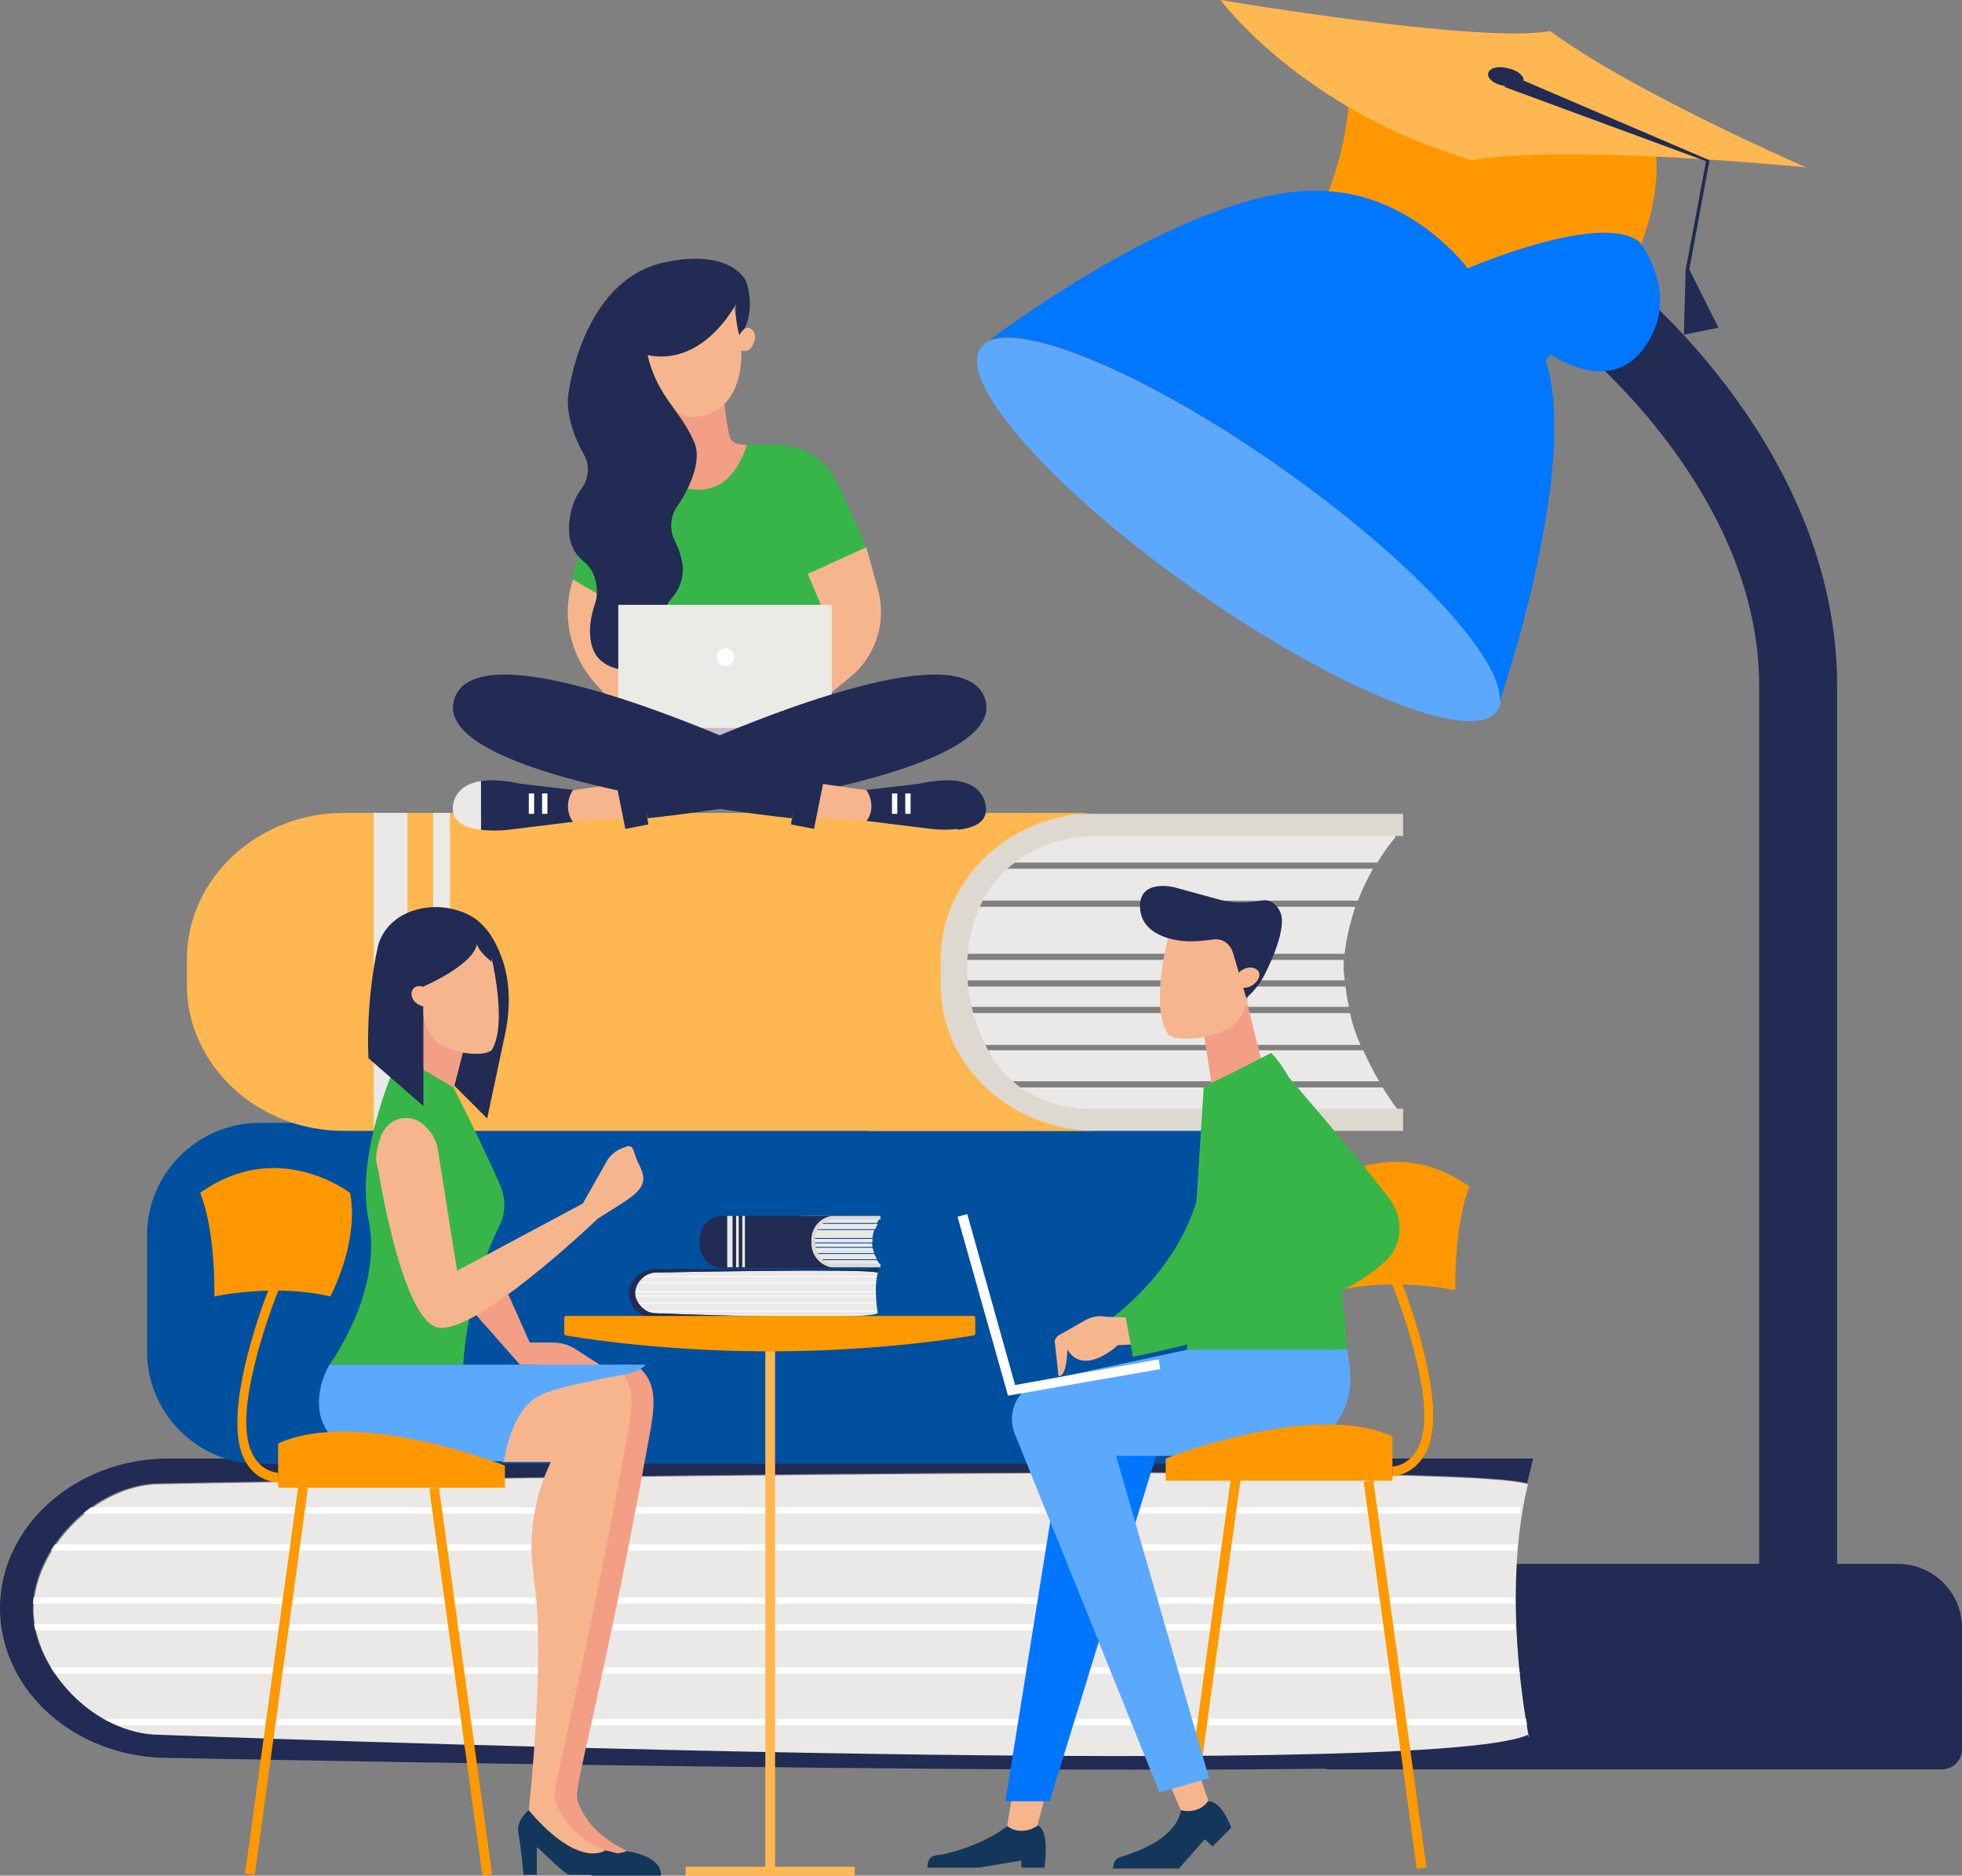 <?xml version="1.0" encoding="utf-8"?>
<!-- Generator: Adobe Illustrator 23.0.4, SVG Export Plug-In . SVG Version: 6.00 Build 0)  -->
<svg version="1.1" id="Layer_1" xmlns="http://www.w3.org/2000/svg" xmlns:xlink="http://www.w3.org/1999/xlink" x="0px" y="0px"
	 viewBox="0 0 221.5 211.8" style="enable-background:new 0 0 221.5 211.8;" xml:space="preserve">
<rect x="0" y="0" width="221.5" height="211.8" fill="#808080" stroke="none"/>
<style type="text/css">
	.st0{fill:#FDB852;}
	.st1{fill:#FF9900;}
	.st2{fill:#F39F85;}
	.st3{fill:#F7B58E;}
	.st4{fill:#0050A0;}
	.st5{fill:#212B53;}
	.st6{fill:#3AB54B;}
	.st7{fill:#12375A;}
	.st8{fill:#FFFFFF;}
	.st9{fill:#0076FF;}
	.st10{fill:#5BA8FF;}
	.st11{fill:#63C0C4;}
	.st12{fill:#FAC79D;}
	.st13{fill:#DED9D1;}
	.st14{fill:#5DA8FF;}
	.st15{fill:#FE491D;}
	.st16{fill:#F49B42;}
	.st17{fill:#F9B646;}
	.st18{fill:#E7365E;}
	.st19{fill:#01888B;}
	.st20{fill:#FFD147;}
	.st21{fill:#51D859;}
	.st22{fill:#FFB851;}
	.st23{fill:#FF9800;}
	.st24{fill:#E9C1A9;}
	.st25{fill:#FBD4B3;}
	.st26{fill:#EBEAE7;}
	.st27{fill:#B7B3AC;}
	.st28{fill:#0077FF;}
	.st29{fill:#EAE9E7;}
	.st30{fill:#053C5E;}
	.st31{fill:#FFB850;}
	.st32{fill:#FF491D;}
	.st33{fill:#92CEC6;}
	.st34{fill:#DED9D0;}
	.st35{fill:#38B549;}
	.st36{fill:#CAB7CC;}
	.st37{fill:#FE9900;}
	.st38{fill:#EBEAE8;}
	.st39{fill:#FF9803;}
	.st40{clip-path:url(#SVGID_92_);}
	.st41{fill:#53D858;}
	.st42{clip-path:url(#SVGID_94_);}
	.st43{clip-path:url(#SVGID_96_);fill:#53D858;}
	.st44{clip-path:url(#SVGID_98_);fill:#53D858;}
	.st45{clip-path:url(#SVGID_100_);fill:#53D858;}
	.st46{clip-path:url(#SVGID_102_);fill:#53D858;}
	.st47{clip-path:url(#SVGID_104_);}
	.st48{clip-path:url(#SVGID_106_);}
	.st49{clip-path:url(#SVGID_108_);}
	.st50{clip-path:url(#SVGID_110_);}
	.st51{clip-path:url(#SVGID_112_);}
	.st52{clip-path:url(#SVGID_114_);}
	.st53{clip-path:url(#SVGID_116_);}
	.st54{clip-path:url(#SVGID_118_);}
	.st55{fill:#00666B;}
	.st56{fill:#222C54;}
	.st57{fill:#FFDA71;}
	.st58{fill:#BC290C;}
	.st59{opacity:0.16;fill-rule:evenodd;clip-rule:evenodd;fill:#A6A9AA;}
	.st60{fill-rule:evenodd;clip-rule:evenodd;fill:#A71D22;}
	.st61{fill-rule:evenodd;clip-rule:evenodd;fill:#0076FF;}
	.st62{fill-rule:evenodd;clip-rule:evenodd;fill:#0050A0;}
	.st63{fill-rule:evenodd;clip-rule:evenodd;fill:#FDB852;}
	.st64{fill-rule:evenodd;clip-rule:evenodd;fill:#FFFFFF;}
	.st65{fill:#F9AF89;}
	.st66{fill:#1C2C57;}
	.st67{fill:#F69B81;}
	.st68{fill-rule:evenodd;clip-rule:evenodd;fill:#1C2C57;}
	.st69{fill:#EDEDED;}
	.st70{fill:url(#SVGID_119_);}
	.st71{fill:#FFFFFF;stroke:#2E3191;stroke-miterlimit:10;}
</style>
<g>
	<g>
		<path class="st14" d="M144.7,52.9c16.1,11.3,27,23.6,24.3,27.4s-17.9-2.3-34-13.6c-16.1-11.3-27-23.6-24.3-27.4
			C113.4,35.5,128.6,41.6,144.7,52.9z"/>
		<path class="st5" d="M214.4,197.5H161c-3.9,0-7.2-3.2-7.2-7.2v-6.5c0-3.9,3.2-7.2,7.2-7.2h53.3c3.9,0,7.2,3.2,7.2,7.2v6.5
			C221.5,194.3,218.3,197.5,214.4,197.5z"/>
		<g>
			<path class="st5" d="M198.6,77.4v110.1c1.2-0.5,2.5-1,3.8-1.3c1.6-0.7,3.3-1.2,5-1.6V77.4c0-26.5-22.8-44.9-23.7-45.7l-5.1,7.8
				C178.7,39.7,198.6,55.8,198.6,77.4z"/>
		</g>
		<path class="st28" d="M174,39.3c0,0,7.3,5.9,11.6,0c4.3-5.9-0.4-11.8-0.4-11.8L174,39.3z"/>
		<g>
			<polygon class="st33" points="110.7,39.3 110.7,39.3 110.7,39.3 			"/>
			<path class="st28" d="M178.5,11.7l-4.4-0.6c-6.4-5.1-7-8.7-12.1-2.3l-10.5,13c-0.1,0-0.2,0-0.4-0.1c-13.3-2-34.5,13.1-39.4,16.7
				c4.4-1.8,18.3,4.1,32.9,14.4c14.8,10.4,25.2,21.7,24.7,26.4c1.4-4.1,8.8-27.5,5.2-38.5l10.7-13.3
				C186.4,21.6,184.9,16.9,178.5,11.7z"/>
		</g>
		<path class="st5" d="M150.1,199.8h69.1c1.3,0,2.3-1,2.3-2.3v-6.1c0-1.3-1-2.3-2.3-2.3h-69.1c-1.3,0-2.3,1-2.3,2.3v6.1
			C147.8,198.7,148.8,199.8,150.1,199.8z"/>
	</g>
	<g>
		<path class="st29" d="M157.8,125.9v-0.6c0,0-0.8-1-1.7-2.5H77.9v-0.7h77.8c-0.6-1-1.2-2.2-1.8-3.5h-74V118h73.7
			c-0.5-1.1-0.9-2.3-1.2-3.6H82.6v-0.7h69.7c-0.2-0.8-0.3-1.5-0.4-2.3H77v-0.7h74.8c0-0.4-0.1-0.8-0.1-1.2c0-0.4,0-0.7,0-1.1H77
			v-0.7h74.8c0.2-1.9,0.7-3.7,1.2-5.3h-74v-0.7h74.3c0.5-1.3,1.1-2.5,1.7-3.6H81.7v-0.7h73.8c1.1-1.8,2-2.8,2-2.8v-0.6H77.3
			c-9.7,0-17.7,6.6-17.7,14.7v2.6c0,8.1,8,14.7,17.7,14.7h80.2L157.8,125.9z"/>
		<g>
			<path class="st29" d="M172.5,167.6c-8.4-2.8-154.3,0-154.3,0c-7.5,0-14.4,7.5-14.4,14.2s6.9,14.2,14.4,14.2
				c0,0,142.7,5.3,154.4,0.2C170.5,184.7,170.8,174.4,172.5,167.6z"/>
			<g>
				<rect x="6.9" y="170.2" class="st8" width="164.7" height="0.7"/>
			</g>
			<g>
				<path class="st8" d="M171.3,174.4H4.2v0.7h167C171.2,174.9,171.3,174.6,171.3,174.4z"/>
			</g>
			<g>
				<rect x="2.1" y="180.4" class="st8" width="168.9" height="0.7"/>
			</g>
			<g>
				<rect x="2.1" y="183.4" class="st8" width="168.9" height="0.7"/>
			</g>
			<g>
				<path class="st8" d="M171.4,188.3H3.7v0.7h167.9C171.5,188.7,171.5,188.5,171.4,188.3z"/>
			</g>
			<g>
				<path class="st8" d="M172.3,194.1H8.1c0.2,0.2,0.3,0.4,0.5,0.7h163.8C172.4,194.6,172.3,194.4,172.3,194.1z"/>
			</g>
			<path class="st5" d="M18.1,195.9c-7.5,0-14.4-7.5-14.4-14.2s6.9-14.2,14.4-14.2c0,0,145.4-2.8,154.3,0c0.4-1.7,0.7-2.8,0.7-2.8
				H19c-10.4,0-19,7.6-19,16.9l0,0c0,9.3,8.5,16.9,19,16.9c0,0,146.6,3,154.1,0c0-0.3-0.2-1.2-0.6-2.6
				C160.7,201.3,18.1,195.9,18.1,195.9z"/>
		</g>
		<g>
			<path class="st4" d="M137.9,165.3H29.3c-7,0-12.7-5.7-12.7-12.7v-13.1c0-7,5.7-12.7,12.7-12.7h108.5c7,0,12.7,5.7,12.7,12.7v13.1
				C150.6,159.6,144.9,165.3,137.9,165.3z"/>
		</g>
		<g>
			<path class="st34" d="M123.8,94.4h34.6v-2.5H98.1v2.5h9.9c-1,7.8-3.5,16.1-6.1,23.4c-0.1,0.9-0.3,1.7-0.4,2.6
				c-0.1,0.5-0.1,1-0.1,1.5c1.4,1,2.6,2.1,3.6,3.3h-6.9v2.5h60.3v-2.5h-35.5c-4.8,0-9.2-2.5-11.3-6.5c-1.7-3.2-2.6-6.9-2.4-10.3
				c0.1-2,0.5-3.9,1.3-5.7C112.5,97.6,117.9,94.4,123.8,94.4z"/>
			<path class="st22" d="M106.2,111.2v-2.9c0-9.1,8-16.5,17.7-16.5H38.8c-9.7,0-17.7,7.4-17.7,16.5v2.9c0,9.1,8,16.5,17.7,16.5h85.1
				C114.1,127.7,106.2,120.3,106.2,111.2z"/>
			<rect x="42.2" y="91.8" class="st29" width="3.8" height="35.9"/>
			<rect x="48.9" y="91.8" class="st26" width="1.9" height="35.9"/>
		</g>
	</g>
	<g>
		<path class="st29" d="M99.3,142.8L99.3,142.8c0-0.1-0.1-0.2-0.3-0.5H87.4v-0.1H99c-0.1-0.2-0.2-0.4-0.3-0.6h-11v-0.1h11
			c-0.1-0.2-0.1-0.4-0.2-0.6H88.1v-0.1h10.4c0-0.1,0-0.3-0.1-0.4H87.3v-0.1h11.2c0-0.1,0-0.1,0-0.2c0-0.1,0-0.1,0-0.2H87.3v-0.1
			h11.2c0-0.3,0.1-0.6,0.2-0.9h-11v-0.1h11.1c0.1-0.2,0.2-0.4,0.3-0.6H88v-0.1h11c0.2-0.3,0.3-0.5,0.3-0.5v-0.1h-12
			c-1.5,0-2.6,1.1-2.6,2.4v0.4c0,1.3,1.2,2.4,2.6,2.4L99.3,142.8L99.3,142.8z"/>
		<g>
			<path class="st29" d="M99.1,143.7c-1.4-0.5-25.1,0-25.1,0c-1.2,0-2.3,1.2-2.3,2.3s1.1,2.3,2.3,2.3c0,0,23.2,0.9,25.1,0
				C98.8,146.5,98.8,144.8,99.1,143.7z"/>
			<g>
				<rect x="72.2" y="144.1" class="st8" width="26.8" height="0.1"/>
			</g>
			<g>
				<path class="st8" d="M98.9,144.8H71.7v0.1h27.1C98.9,144.9,98.9,144.9,98.9,144.8z"/>
			</g>
			<g>
				<rect x="71.4" y="145.8" class="st8" width="27.5" height="0.1"/>
			</g>
			<g>
				<rect x="71.4" y="146.3" class="st8" width="27.5" height="0.1"/>
			</g>
			<g>
				<path class="st8" d="M98.9,147.1H71.6v0.1h27.3C98.9,147.1,98.9,147.1,98.9,147.1z"/>
			</g>
			<g>
				<path class="st8" d="M99,148H72.4c0,0,0.1,0.1,0.1,0.1h26.6C99.1,148.1,99,148.1,99,148z"/>
			</g>
			<path class="st5" d="M74,148.3c-1.2,0-2.3-1.2-2.3-2.3s1.1-2.3,2.3-2.3c0,0,23.6-0.5,25.1,0c0.1-0.3,0.1-0.4,0.1-0.4H74.1
				c-1.7,0-3.1,1.2-3.1,2.8l0,0c0,1.5,1.4,2.8,3.1,2.8c0,0,23.8,0.5,25.1,0c0,0,0-0.2-0.1-0.4C97.2,149.2,74,148.3,74,148.3z"/>
		</g>
		<g>
			<path class="st34" d="M94.2,137.7h5.2v-0.4h-9v0.4h1.5c-0.2,1.3-0.5,2.6-0.9,3.8c0,0.1,0,0.3-0.1,0.4c0,0.1,0,0.2,0,0.3
				c0.2,0.2,0.4,0.3,0.5,0.5h-1v0.4h9v-0.4h-5.3c-0.7,0-1.4-0.4-1.7-1.1c-0.3-0.5-0.4-1.1-0.4-1.7c0-0.3,0.1-0.6,0.2-0.9
				C92.6,138.2,93.4,137.7,94.2,137.7z"/>
			<path class="st5" d="M91.6,140.4V140c0-1.5,1.2-2.7,2.6-2.7H81.6c-1.5,0-2.6,1.2-2.6,2.7v0.5c0,1.5,1.2,2.7,2.6,2.7h12.7
				C92.8,143.1,91.6,141.9,91.6,140.4z"/>
			<rect x="82.1" y="137.3" class="st29" width="0.6" height="5.8"/>
			<rect x="83.1" y="137.3" class="st26" width="0.3" height="5.8"/>
			<rect x="83.8" y="137.3" class="st26" width="0.3" height="5.8"/>
		</g>
	</g>
	<g>
		<path class="st35" d="M84.3,50.2l3.3,0c3.1,0,5.8,1.8,7.1,4.6l3.1,7l-6.5,3.1l2.1,1.4L94.5,77l-23.8-0.4L69.8,50l14.3,0.3
			L84.3,50.2z"/>
		<path class="st2" d="M81.7,44.8c0,0,0.3,3.2,0.7,4.6c0.4,1,1.9,0.8,1.9,0.8s-1.2,5.1-5.4,5.1c-4.3,0-4.9-4.4-4.9-4.4l3-0.5
			l-1.4-4.6L81.7,44.8z"/>
		<g>
			<path class="st3" d="M83.4,37.7l-1-5.7l-9.9,4.4l0.6,3.4c0,0,0.8,8.2,6,7.2C84.9,45.9,83.7,37.6,83.4,37.7z"/>
		</g>
		<path class="st3" d="M97.8,61.8l1.3,4.7c1,3.5-0.1,7.2-2.7,9.6l-6.1,5.1l-2-5.7l3.4-3.4c1.1-1.1,1.4-2.8,0.8-4.2l-1.3-3.1
			L97.8,61.8z"/>
		<path class="st3" d="M65.4,63.1l-0.7,2.3c-1.4,4.2-0.3,8.8,2.7,12l3.7,3.9l1.9-9.1l-5.3-9.1H65.4z"/>
		<polygon class="st35" points="64.6,65.4 67.9,67.3 68.5,61.8 65.5,61.8 		"/>
		<path class="st5" d="M73.1,40.1c6.4,1.3,10-5.8,10-5.8s-0.2,1.5,0.4,3.7c2.1-2.8,0.7-6.3,0.7-6.3s-1.7-3.8-9.5-2
			c-9,2.2-10.5,14.6-10.5,14.6s-0.7,2.7,1.7,7c0.7,1.2,0.6,2.7-0.2,3.8c-1.9,2.5-1.4,5.6-1.4,5.6s0.2,1.6,1.6,2.7
			c1.3,1,1.8,3.1,1.3,4.7C66,71.5,67,73.4,67,73.4s0.6,2.1,3.9,2.3c4.8,0.2,4.7-3.6,4.3-5.8c-0.2-0.8,0-1.7,0.6-2.3
			c0.6-0.7,1.2-1.7,1.3-3.1c0-1.2-0.4-2.4-0.9-3.4c-0.7-1.3-0.5-2.9,0.3-4c1.2-1.7,2.8-5,1.9-7.1C76.8,46.2,74.3,45,73.1,40.1z"/>
		<g>
			<rect x="69.8" y="68.3" class="st26" width="24.1" height="14.4"/>
			<rect x="69.8" y="82.2" class="st36" width="24.1" height="1.2"/>
			<path class="st8" d="M80.9,74.2c0,0.5,0.4,1,1,1c0.5,0,1-0.4,1-1c0-0.5-0.4-1-1-1C81.3,73.2,80.9,73.7,80.9,74.2z"/>
		</g>
		<path class="st5" d="M111.2,78.9c3.1,9.3-38.1,13.5-38.1,13.5l-1-5.3C72.1,87.1,108.1,69.6,111.2,78.9z"/>
		<g>
			<polygon class="st3" points="70.6,92.4 64.7,92.7 63.6,91.5 64.2,89.3 69.7,88.5 			"/>
			<g>
				<path class="st5" d="M64.7,89.2l-6-0.7c0,0-2.3-0.6-4.4-0.3v5.5c1.6,0.2,3.1,0,3.1,0l7.3-0.9l-0.1-0.1
					C63.9,91.6,64,90.2,64.7,89.2z"/>
				<path class="st29" d="M51.2,90.6c0.4-1.5,1.7-2.2,3.1-2.4v5.5C52.5,93.5,50.7,92.8,51.2,90.6z"/>
				<g>
					<rect x="61.2" y="89.6" class="st8" width="0.6" height="2.3"/>
				</g>
				<g>
					<rect x="59.7" y="89.6" class="st8" width="0.6" height="2.3"/>
				</g>
			</g>
		</g>
		<polygon class="st5" points="72.1,86.3 73.2,93.1 70.6,93.6 69.3,87.1 		"/>
		<path class="st3" d="M83.4,38c-0.3,0.7-0.1,1.4,0.4,1.6c0.5,0.2,1.1-0.2,1.3-0.9c0.3-0.7,0.1-1.4-0.4-1.6
			C84.3,36.8,83.7,37.3,83.4,38z"/>
		<path class="st5" d="M51.3,78.9c-3.1,9.3,38.1,13.5,38.1,13.5l1-5.3C90.4,87.1,54.4,69.6,51.3,78.9z"/>
		<g>
			<polygon class="st3" points="91.9,92.4 97.8,92.7 98.9,91.5 98.3,89.3 92.7,88.5 			"/>
			<g>
				<path class="st5" d="M108.2,88.2c-2.1-0.3-4.4,0.3-4.4,0.3l-6,0.7c0.7,1,0.8,2.4,0.1,3.4l-0.1,0.1l7.3,0.9c0,0,1.6,0.2,3.1,0
					V88.2z"/>
				<path class="st5" d="M111.2,90.6c-0.4-1.5-1.7-2.2-3.1-2.4v5.5C110,93.5,111.8,92.8,111.2,90.6z"/>
				<g>
					<rect x="100.7" y="89.6" class="st8" width="0.6" height="2.3"/>
				</g>
				<g>
					<rect x="102.2" y="89.6" class="st8" width="0.6" height="2.3"/>
				</g>
			</g>
		</g>
		<polygon class="st5" points="90.4,86.3 89.3,93.1 91.9,93.6 93.2,87.1 		"/>
	</g>
	<g>
		<polygon class="st2" points="52.3,118.9 50.7,124.8 46.1,121.8 47.7,113.9 		"/>
		<path class="st35" d="M51.2,122.8c0,0,3.1,6.1,5.3,11.1c0.6,1.5,0.6,3.1-0.1,4.5c-3.8,7.6-4.1,15.7-4.1,15.7H37.2
			c0,0,6.1-8.3,4.4-16.4c-1.6-7.8,3.5-18.5,3.5-18.5L51.2,122.8z"/>
		<path class="st5" d="M53.1,106.3c-3.6,0.5-5.3,5.1-5.3,5.1l0,13.5l-6.2-5.4c0,0-0.4-6.1,1.1-12.8c1.3-4.2,6.7-5.3,10.4-3.3
			c1.8,1,2.9,2.9,3.6,4.9c0.9,2.6,0.9,5.4,0.4,8.1l-2.1,9.9l-3.7-3.7c0,0,0.4-1.5,1-3.9C53.6,113.9,55.5,106,53.1,106.3z"/>
		<path class="st3" d="M46.7,111.6c0.4-0.4,1.1-0.3,1.7,0.2c0.5,0.5,0.6,1.2,0.2,1.6c-0.4,0.4-1.1,0.3-1.7-0.2
			C46.4,112.7,46.3,112,46.7,111.6z"/>
		<g>
			<path class="st3" d="M53.8,119c0.7,0,1.3-0.1,1.7-0.4c2-3.2-0.3-11.7-0.3-11.7l-3.2-1.5l-4,2.8l-0.2,5.7c-0.1,1.5,0.6,3,1.8,4
				l0,0C50.8,118.6,52.2,119,53.8,119z"/>
		</g>
		<path class="st2" d="M57.4,146.2l2.4,5.4h2.5c0.9,0,1.8,0.2,2.6,0.7l3.1,2l-9.3-0.2l-6-6.8L57.4,146.2z"/>
		<path class="st5" d="M53.8,105.9c0.8,2.6-6,5.5-6,5.5l-1.7-3.2l3.1-3.8l3.9,0.6C53.1,105,53.7,105.4,53.8,105.9z"/>
		<g>
			<path class="st7" d="M63.2,210.8c-0.4-0.5-0.8-0.9-1.2-1.2c-0.4-0.9-0.7-2-0.8-2.6c-0.3-1.4,1.2-2.5,1.2-2.5s3.7,3.8,8.2,4.5
				c4.5,0.7,4,2.8,4,2.8h-7.7c-0.5,0-3.7-3.3-3.7-3.1L63.2,210.8z"/>
			<path class="st2" d="M57.5,164.7h7.2c0,0-2.1,4.4-2.2,10c0,1.1,0.2,2.8,0.3,3.9c1.3,8.3-0.6,25.8-0.6,25.8s4.9,6.3,8.6,4.6
				c-4.1-1.9-5.2-4.5-5.6-5.7c-0.1-0.4-0.1-0.8,0-1.2c0.3-2.7,3.5-14.6,8.2-40.4c0.4-2.4,0.8-4.8-0.6-6.6
				C69.3,150.3,57.5,164.7,57.5,164.7z"/>
		</g>
		<path class="st5" d="M53.8,106.4c0.1,1,1.7,2.2,1.7,2.2l0.1-1.2l-0.4-0.8l-0.8-0.4C54.5,106.1,53.7,105.4,53.8,106.4z"/>
		<path class="st3" d="M49.4,129.6c-0.2-1-0.8-1.9-1.6-2.6c-0.7-0.6-1.7-1-2.9-0.6c-1.8,0.6-2.2,2.6-2.4,3.9c-0.1,0.6,0,1.2,0.2,1.8
			c0,0,2.5,16,6.4,17.7c3.9,1.7,18.4-12.2,18.4-12.2l2.7-1.7c0.9-0.6,2.2-1.4,2.4-2.5c0.2-1.1-0.7-2.1-0.9-3
			c-0.3-0.9-0.4-1.2-1.3-0.8c-0.9,0.3-1.6,0.9-2,1.7l-2.6,4.6l-14.2,7.6L49.4,129.6z"/>
		<g>
			<path class="st7" d="M59.7,204.4c0,0-1.4,1.1-1.2,2.5c0.3,1.4,0.6,4.8,0.6,4.8h1.5l0-3.1c0-0.2,3.1,3.1,3.7,3.1H72
				c0,0,0.5-2.1-4-2.8C63.4,208.3,59.7,204.4,59.7,204.4z"/>
			<path class="st3" d="M56.8,165.1h5.4c0,0-2.2,4-2.2,9.6c0,1.1,0.2,2.8,0.3,3.9c1.3,8.3-0.6,25.8-0.6,25.8s4.9,6.3,8.6,4.6
				c-4.1-1.9-5.2-4.5-5.6-5.7c-0.1-0.4-0.1-0.8,0-1.2c0.3-2.7,3.5-14.6,8.2-40.4c0.4-2.4,0.8-4.8-0.6-6.6c-2.1-2.7-11,1.9-15.5,4
				C51.5,160.6,56.8,165.1,56.8,165.1z"/>
		</g>
		<path class="st10" d="M37.2,154.1c0,0-1.9,3-0.9,6.2c0.4,1.1,1.1,2.1,2,2.9c1.6,1.5,3.8,1.8,6.1,1.8h12.5c0,0,0.7-5.9,4.2-7.5
			c1.7-0.8,5.4-1.5,6.8-1.8c1.6-0.4,4-0.4,5-1.6L37.2,154.1z"/>
		<g>
			<g>
				<path class="st23" d="M57,168H31.4c0,0,0-1.8,0-5c9-4.1,25.6,2.5,25.6,2.5V168z"/>
				<g>
					<path class="st37" d="M31.4,167.4v-1.1c-0.1,0-3.6-0.1-3.6-5.7c0-6.1,3.8-15.4,3.9-15.5l-1-0.4c-0.2,0.4-3.9,9.5-3.9,15.9
						C26.7,167.4,31.3,167.4,31.4,167.4z"/>
				</g>
				<path class="st23" d="M37.3,146.4c-6.3-1.5-13.1,0-13.1,0s0.2-7.2-1.6-11.7c8.8-6.3,16.9,0,16.9,0S40.8,139.2,37.3,146.4z"/>
			</g>
			<g>
				
					<rect x="9.1" y="189.3" transform="matrix(0.136 -0.991 0.991 0.136 -161.168 194.867)" class="st37" width="44.1" height="1.1"/>
			</g>
			<g>
				
					<rect x="51.4" y="167.8" transform="matrix(0.991 -0.136 0.136 0.991 -25.295 8.813)" class="st37" width="1.1" height="44.1"/>
			</g>
		</g>
	</g>
	<g>
		<g>
			<path class="st7" d="M113.7,206.2c0,0-2.1,1.9-6.8,3.1c-1,0.3-2.2-0.1-2.2,1.6c2.2,0,5.8,0,5.8,0l4.8-0.8v0.8h2.6
				c0,0,0.7-4.2-0.8-4.8C115.6,206.2,113.7,206.2,113.7,206.2z"/>
			<path class="st3" d="M114.2,203.2l-0.5,3l0,0c0.9,0.7,2.2,0.7,3.2,0.1l0.2-0.1l0.8-3H114.2z"/>
		</g>
		<g>
			<path class="st37" d="M133.3,208.3l5.7-41.7l1.1,0.1l-5.7,41.5C134,208.2,133.7,208.3,133.3,208.3z"/>
		</g>
		<path class="st35" d="M135.1,135.6c-2.7,8.9-10.5,13.9-10.5,13.9l9.4,0.2l5.1-9C139.1,140.7,137.8,126.7,135.1,135.6z"/>
		<polygon class="st9" points="119.1,168.5 113.5,203.4 118.5,203.4 131,162.8 119.6,162.8 		"/>
		<g>
			<polygon class="st2" points="135.9,116.7 136.9,123.1 142.6,120.5 140.7,112.9 			"/>
			<g>
				<path class="st3" d="M133.8,117.3c-0.8,0-1.5-0.1-1.9-0.5c-2.3-3.3,0.3-12.3,0.3-12.3l3.7-1.5l4.7,2.9l0.3,6
					c0.1,1.6-0.7,3.2-2.1,4.2l0,0C137.2,116.9,135.5,117.3,133.8,117.3z"/>
			</g>
			<path class="st5" d="M139.2,107.6c-0.3-1-1.2-1.7-2.3-1.5c-0.8,0.1-1.7,0.2-2.5,0.2c-2.1,0-5.7-0.8-5.7-4c0-3.1,3.9-2.1,3.9-2.1
				l5.1,1.4c1.5,0.4,3.1,0.4,4.7,0.1c1.4-0.3,2.2,1.1,2.3,1.9c0.2,1.8-1,4.6-1.9,6.4c-0.5,1-1.2,1.9-2.1,2.7l0,0L139.2,107.6z"/>
			<path class="st3" d="M141.9,109.5c-0.5-0.4-1.3-0.3-1.9,0.2c-0.6,0.5-0.7,1.2-0.3,1.6c0.5,0.4,1.3,0.3,1.9-0.2
				C142.2,110.6,142.4,109.9,141.9,109.5z"/>
		</g>
		<g>
			<path class="st7" d="M133.3,204.4c0,0,0,3.2-6.5,5.2c-1.3,0.4-0.9,0.8-1.2,1.4c2.1,0,7.5,0,7.5,0l2.9-3.3l0.9,0.8l2.1-2.1
				c0,0-1-3-2.6-3C135.2,203.8,133.3,204.4,133.3,204.4z"/>
			<path class="st3" d="M132.1,201.6l1.2,2.8l0,0c1.1,0.3,2.3,0,3-0.9l0.1-0.2l-1-2.9L132.1,201.6z"/>
		</g>
		<path class="st35" d="M135.9,122.7c0,0,3-1.4,7.6-3.8c6.9,6.9,8.6,33.5,8.6,33.5H134L135.9,122.7z"/>
		<path class="st3" d="M119.1,151.7c-0.1-0.3,0.1-0.7,0.4-0.9l3-1.7c0.7-0.4,1.6-0.6,2.4-0.4l3.2,0.1l0.4,0.5l0.7,2.8
			c-0.6-0.2-1-0.3-1-0.3l-2,0.1c0,0-3.8,3.6-5.7,0.5c-0.1,3.3-1,3-1,3L119.1,151.7z"/>
		<path class="st10" d="M152.1,152.4l0.3,2.2c0,0,0,0.1,0,0.1c0.5,4.3-2.3,8.3-6.5,9.4l-1.2,0.3h-18.7l10.5,36.4l-5.6,1.6L114.6,162
			c-1.1-2.6,0.4-5.5,3.2-6.1l16.3-3.5H152.1z"/>
		<g>
			<g>
				<path class="st23" d="M131.6,167.2h25.6c0,0,0-1.8,0-5c-9-4.1-25.6,2.5-25.6,2.5V167.2z"/>
				<g>
					<path class="st37" d="M157.2,166.7v-1.1c0.1,0,3.6-0.1,3.6-5.7c0-6.1-3.8-15.4-3.9-15.5l1-0.4c0.2,0.4,3.9,9.5,3.9,15.9
						C161.8,166.6,157.2,166.7,157.2,166.7z"/>
				</g>
				<path class="st23" d="M151.2,145.7c6.3-1.5,13.1,0,13.1,0s-0.2-7.2,1.6-11.7c-8.8-6.3-16.9,0-16.9,0S147.7,138.5,151.2,145.7z"
					/>
			</g>
			<g>
				
					<rect x="156.9" y="167" transform="matrix(0.991 -0.136 0.136 0.991 -24.252 23.16)" class="st37" width="1.1" height="44.1"/>
			</g>
		</g>
		<path class="st35" d="M140.8,130.7c0,0,3.4,3.1,5.4,6.3c0.6,0.9,0.5,2-0.2,2.8c-3.8,4.4-19,8.5-19,8.5l0.9,4.9
			c0,0,22.3-4.2,28.8-11.1c1.7-1.8,1.7-4.7,0.2-6.7c-3.8-5-11.8-14.2-11.8-14.2"/>
		<g>
			<polygon class="st8" points="113.8,157.6 108.1,137.4 109.2,137.1 114.6,156.4 130.8,153.5 131,154.6 			"/>
		</g>
	</g>
	<g>
		<g>
			<rect x="86.4" y="150.9" class="st22" width="1.1" height="60.9"/>
		</g>
		<g>
			<rect x="77.4" y="210.8" class="st22" width="19.1" height="1.1"/>
		</g>
		<path class="st37" d="M109.9,150.8c0,0-9.8,1.8-23,1.8s-23-1.8-23-1.8c-0.1,0-0.2-0.1-0.2-0.2v-1.8c0-0.1,0.1-0.2,0.2-0.2h46
			c0.1,0,0.2,0.1,0.2,0.2v1.8C110.1,150.7,110,150.8,109.9,150.8z"/>
	</g>
	<g>
		<path class="st23" d="M152.3,9.3c0,0,0.4,5.1-2.3,12.3c9.7,0.6,15.7,8.7,15.7,8.7s15.5-6.7,19.6-2.8c2.4-6.3,1.6-10.6,1.6-10.6
			L152.3,9.3z"/>
		<path class="st22" d="M137.8,0c0,0,9,12.3,28.3,18.1c10.8-1.9,37.8,0.8,37.8,0.8s-19.6-8.5-28.9-15.4C167.3,5,137.8,0,137.8,0z"/>
		<polygon class="st5" points="190.3,30.4 190.7,30.4 194,37 190.1,37.8 		"/>
		<path class="st5" d="M172,9.1c-0.1,0.6-1.1,0.9-2.2,0.6c-1.1-0.2-1.9-0.8-1.8-1.4c0.1-0.6,1.1-0.9,2.2-0.6
			C171.3,7.9,172.1,8.6,172,9.1z"/>
		<polygon class="st5" points="169.8,9.8 192.6,18.2 190.3,30.5 190.7,30.5 193,18.1 172,9.1 		"/>
	</g>
</g>
</svg>
